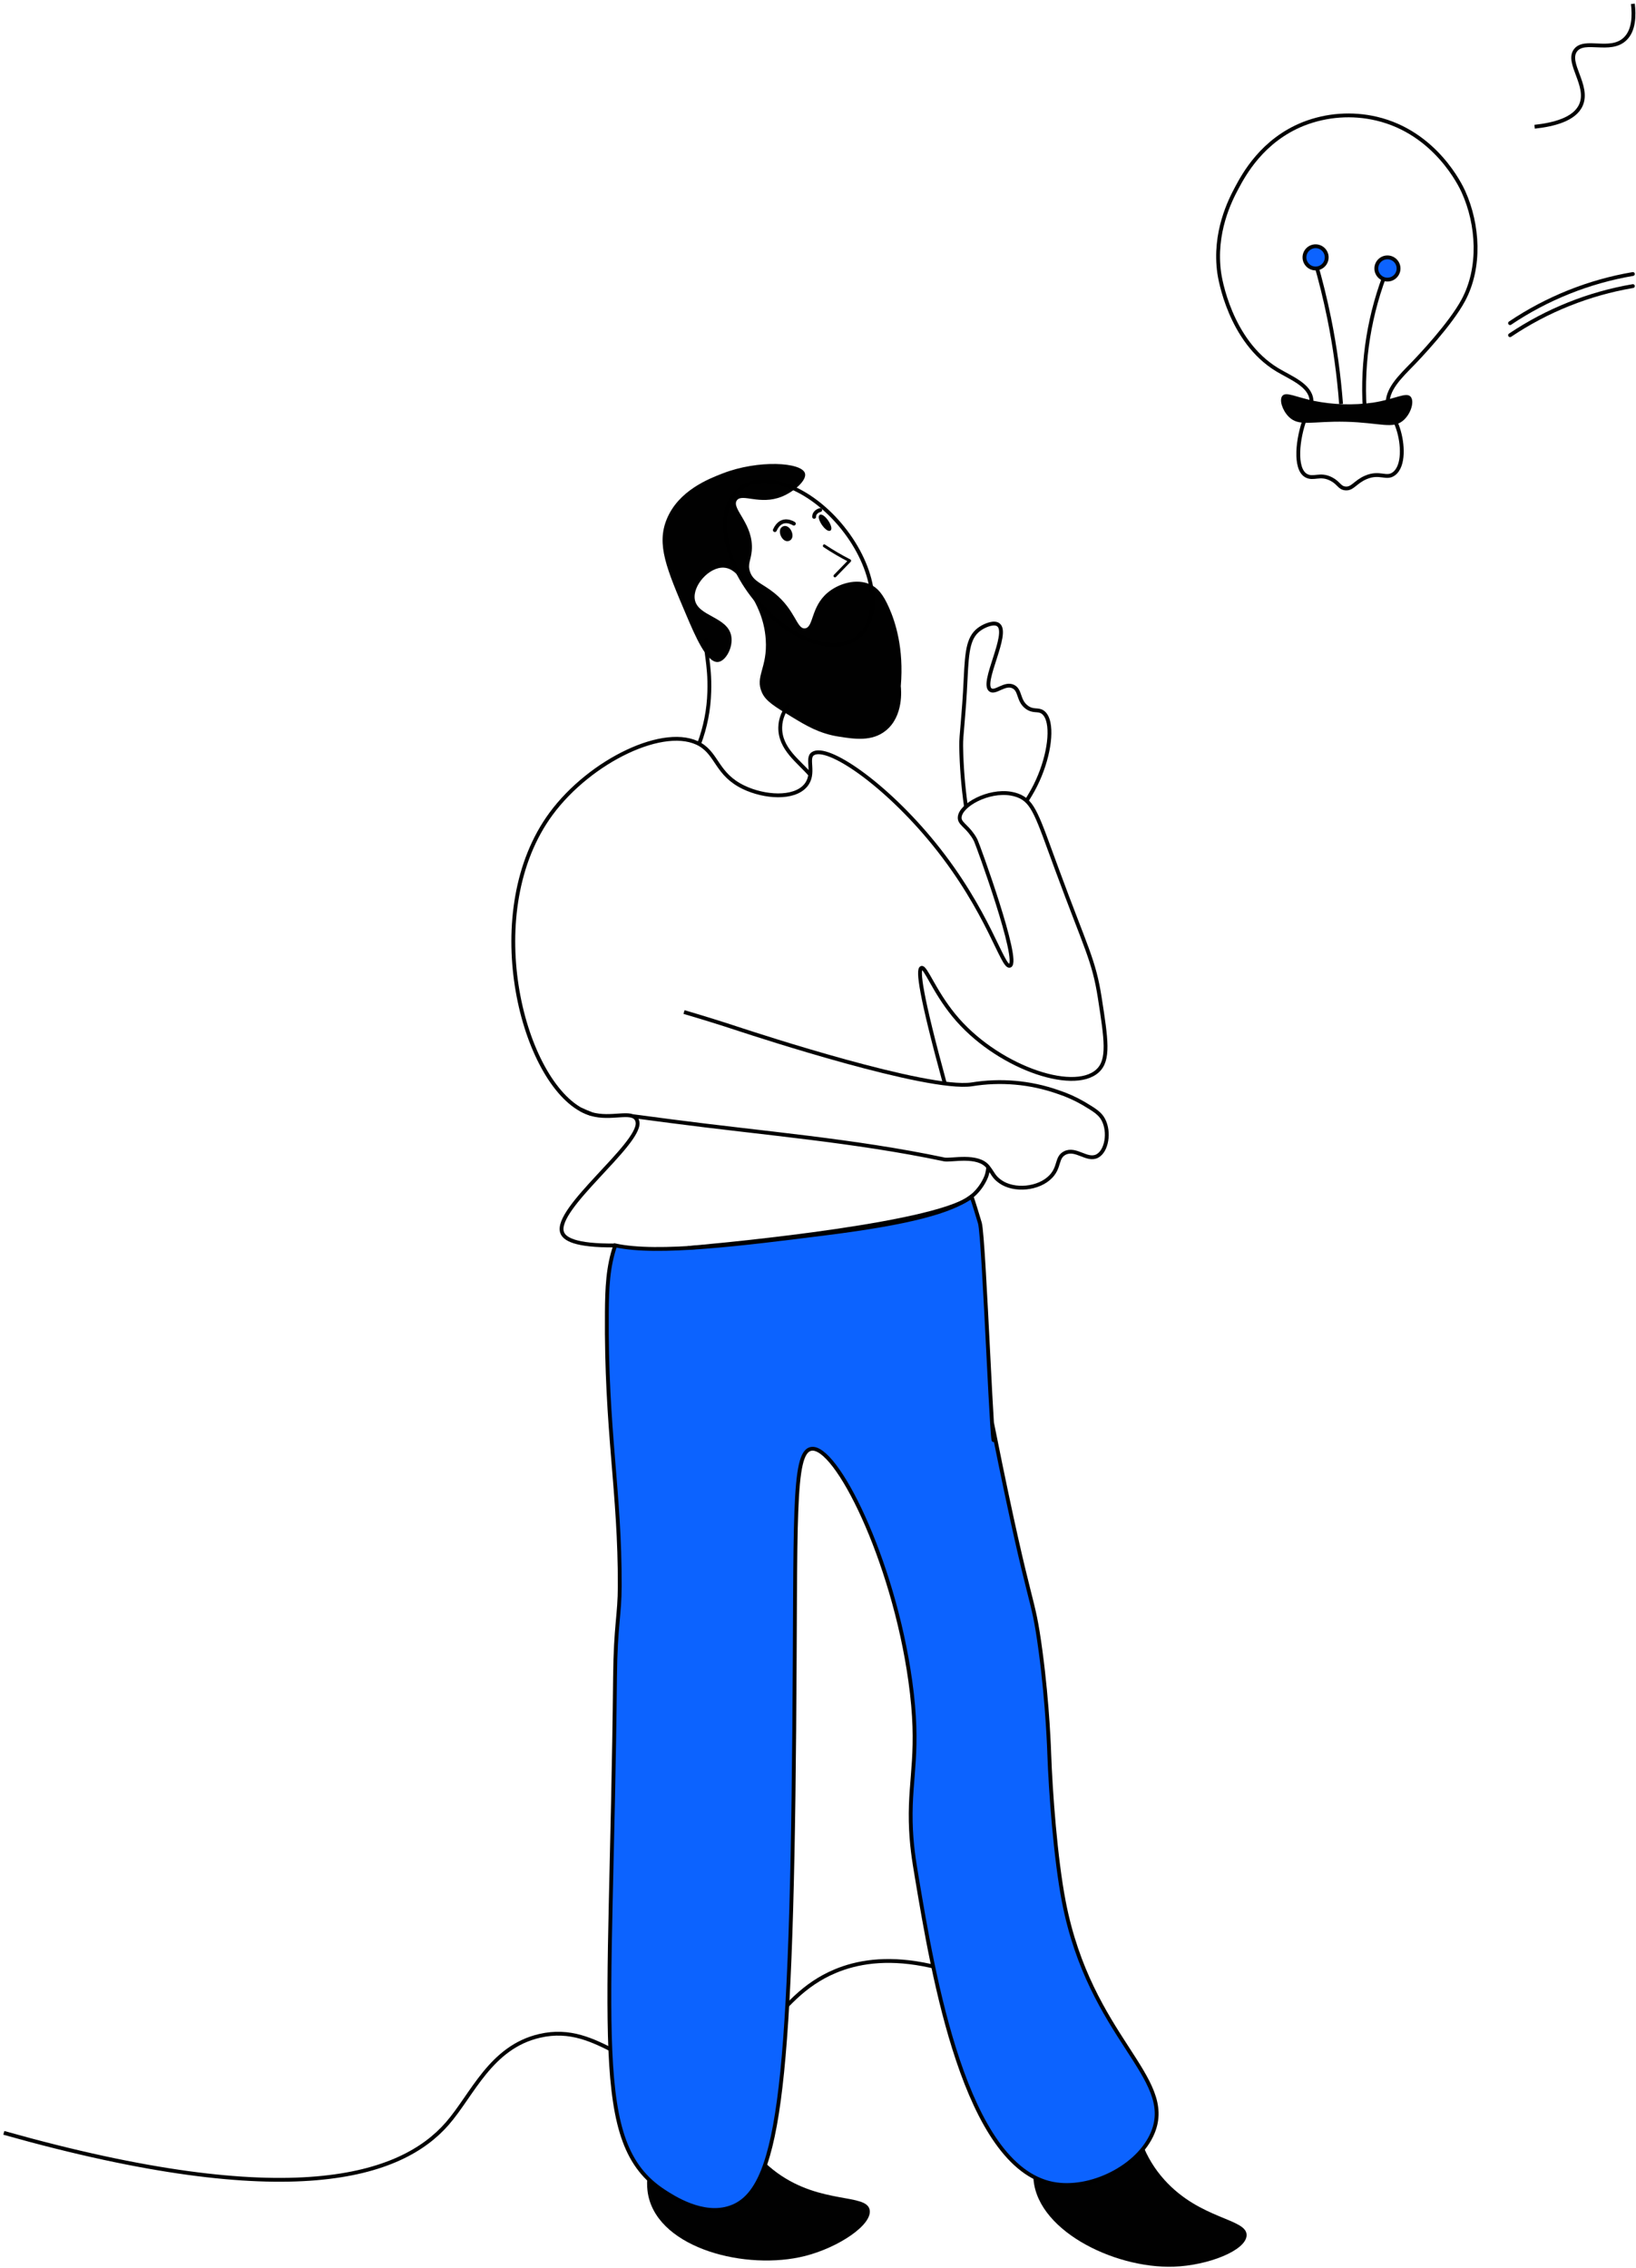 <svg width="427" height="592" viewBox="0 0 427 592" fill="none" xmlns="http://www.w3.org/2000/svg">
<path d="M277.375 552.253C273.432 555.988 270.289 561.053 269.775 566.212C269.723 566.708 269.697 567.207 269.698 567.706C269.698 581.767 290.542 592.195 306.362 591.649C315.297 591.338 325.26 587.428 325.37 583.457C325.493 579.036 313.309 579.445 303.889 568.955C301.379 566.172 299.412 562.943 298.089 559.437C295.616 553.045 295.64 547.914 291.497 546.572C288.877 545.731 285.375 546.649 281.975 548.71L277.375 552.253Z" fill="#010101"/>
<path d="M173.48 556.486C170.419 560.976 168.419 566.584 168.99 571.735C169.044 572.231 169.124 572.725 169.231 573.212C172.227 586.951 194.786 592.743 210.141 588.853C218.806 586.657 227.716 580.731 226.985 576.821C226.169 572.474 214.332 575.453 202.904 567.196C199.865 565.005 197.26 562.267 195.222 559.123C191.455 553.409 190.406 548.376 186.059 547.943C183.317 547.674 180.104 549.311 177.206 552.025L173.48 556.486Z" fill="#010101"/>
<path d="M279.479 530.189C247.744 509.262 229.177 509.838 217.994 514.515C201.19 521.552 199.027 538.723 181.831 541.046C164.721 543.348 156.782 527.707 140.844 531.401C128.036 534.368 123.33 546.743 116.734 554.307C104.738 568.049 76.045 577.853 1.001 556.719" stroke="black" stroke-miterlimit="10"/>
<path d="M235.11 179.108C235.951 169.169 233.674 162.316 232.061 158.659C230.449 155.002 229.017 153.423 227.164 152.566C223.584 150.896 218.862 152.272 215.951 154.753C211.596 158.472 212.372 163.761 210.103 164.014C207.915 164.255 207.69 159.276 202.058 154.753C198.935 152.243 196.576 151.823 195.723 149.145C195.099 147.19 195.988 146.264 196.209 143.782C196.833 136.807 190.805 132.803 192.311 130.623C193.646 128.688 198.307 131.929 204.009 129.648C207.25 128.354 210.621 125.358 210.103 123.554C209.262 120.635 197.948 119.962 188.654 123.554C184.98 124.978 177.115 128.011 174.03 135.496C171.291 142.141 173.936 148.353 179.148 160.602C181.458 166.027 184.482 173.129 187.433 172.79C189.429 172.557 191.429 168.937 190.85 165.965C189.862 160.921 182.066 160.904 181.344 156.459C180.76 152.868 185.042 147.974 188.899 148.17C191.907 148.325 193.797 151.533 195.964 155.235C197.237 157.402 199.495 161.357 199.862 166.933C200.356 174.386 196.952 176.569 198.886 180.81C199.895 183.026 202.152 184.402 206.686 187.145C210.433 189.422 213.87 191.479 218.874 192.263C222.955 192.908 227.604 193.634 231.212 190.692C235.906 186.908 235.2 179.924 235.11 179.108Z" fill="#010101"/>
<path d="M160.524 437.773C159.549 531.71 154.059 559.31 173.141 571.889C175.634 573.522 183.487 578.71 190.691 576.163C202.936 571.84 206.479 547.714 207.299 451.573C207.777 396.227 206.826 379.178 211.675 378.194C218.115 376.888 233.14 406.912 237.593 438.781C240.16 457.148 237.458 463.601 237.703 475.446C237.829 481.458 238.585 485.825 239.274 489.948C243.552 515.466 251.927 565.481 274.743 569.992C284.433 571.906 297.122 565.694 300.865 556.694C306.918 542.11 284.539 532.033 277.653 496.344C275.47 485.013 274.221 467.887 273.853 457.712C273.853 457.712 273.494 445.148 271.596 431.043C269.392 414.663 269.335 423.112 259.478 374.154C259.192 387.374 256.882 323.036 255.752 319.248C254.935 316.558 254.266 314.285 253.58 312.31C248.274 316.252 237.18 319.203 216.03 321.881C193.459 324.738 171.659 327.489 160.59 325.077C158.635 330.595 158.439 336.415 158.39 342.525C158.137 373.484 161.843 389.239 161.753 414.006C161.749 421.594 160.667 424.079 160.524 437.773Z" fill="#0C63FF" stroke="black" stroke-miterlimit="10"/>
<path d="M267.932 209.018C268.34 208.394 268.662 207.842 268.911 207.43C272.781 201.006 274.581 193.084 273.687 188.72C273.409 187.357 272.87 186.341 272.054 185.822C270.83 185.059 269.691 185.822 268.03 184.626C265.695 182.929 266.397 180.255 264.544 179.259C262.336 178.072 259.834 181.002 258.528 180.1C255.94 178.325 263.479 165.382 260.601 163.113C259.544 162.272 257.381 163.113 256.111 163.892C252.748 165.961 252.389 169.606 252.03 177.206C251.577 187.108 250.805 192.026 250.867 194.72C250.953 200.03 251.376 205.329 252.132 210.585" stroke="black" stroke-miterlimit="10"/>
<path d="M362.224 105.99C361.706 101.786 365.49 98.308 368.8 94.888C370.355 93.276 378.575 84.647 381.947 78.341C386.514 69.799 385.853 58.644 381.947 50.011C381.249 48.472 374.698 34.611 359.278 30.971C352.934 29.483 346.289 29.957 340.221 32.33C329.421 36.632 324.629 45.62 322.768 49.101C321.107 52.219 316.731 60.681 318.233 71.317C318.384 72.391 320.964 88.998 333.335 96.496C336.804 98.598 341.906 100.496 342.286 104.345C342.453 105.941 341.67 106.512 340.653 109.17C338.649 114.439 337.796 122.365 340.878 124.129C342.833 125.251 344.478 123.5 347.453 125.035C349.449 126.067 349.547 127.288 351.07 127.484C353.029 127.72 353.686 125.79 356.518 124.598C360.167 123.067 361.771 125.137 363.771 123.692C366.535 121.696 366.196 115.79 364.906 111.904C363.82 108.504 362.514 108.288 362.224 105.99Z" stroke="black" stroke-miterlimit="10"/>
<path d="M179.476 325.743H179.521C183.403 325.408 238.929 320.539 252.039 313.327C252.587 313.034 253.106 312.689 253.59 312.298C255.291 310.896 256.614 309.09 257.439 307.045C257.712 306.268 257.871 305.455 257.912 304.633" stroke="black" stroke-miterlimit="10"/>
<path d="M246.605 282.826C240.246 259.561 239.462 253.03 240.511 252.642C241.56 252.255 243.695 258.565 248.972 265.034C259.727 278.222 279.96 285.442 286.449 279.54C289.568 276.711 288.731 271.299 287.053 260.499C285.51 250.553 283.453 247.54 275.874 226.957C270.719 212.965 269.752 209.137 265.596 207.615C265.051 207.414 264.488 207.265 263.915 207.17C257.919 206.121 250.625 210.194 250.482 213.357C250.405 214.908 252.115 215.455 253.846 217.986C253.988 218.19 254.135 218.394 254.278 218.647C254.278 218.647 254.503 219.01 254.686 219.398C255.119 220.214 266.376 251.079 263.564 252.083C261.65 252.757 258.082 237.92 243.805 220.304C231.062 204.582 215.92 194.235 212.161 196.733C210.324 197.958 212.895 201.945 210.263 205.043C207.181 208.655 199.5 208.092 194.116 205.517C187.149 202.186 187.255 197.015 182.777 194.358C173.765 189.011 154.076 198.517 143.839 212.402C125.186 237.708 135.945 280.973 151.639 289.646C152.48 290.121 153.371 290.5 154.296 290.777C159.549 292.303 164.826 289.768 166.169 292.201C166.311 292.46 166.394 292.747 166.414 293.042C166.9 298.817 144.668 315.491 146.7 321.65C147.243 323.307 149.88 325.205 160.578 325.086" stroke="black" stroke-miterlimit="10"/>
<path d="M151.667 289.645C152.522 290.045 153.405 290.416 154.316 290.759" stroke="black" stroke-miterlimit="10"/>
<path d="M165.223 291.348L175.211 292.662C198.982 295.785 222.965 297.674 246.446 302.633C248.189 303.005 255.266 301.18 257.911 304.629C259.291 306.425 259.319 307.168 261.062 308.417C264.638 310.976 271.156 310.421 274.323 307.041C276.638 304.564 275.695 302.144 277.883 300.984C280.805 299.47 283.727 303.156 286.393 301.744C288.874 300.429 289.658 295.503 287.997 292.307C287.127 290.613 285.695 289.752 282.833 288.034C280.69 286.79 278.422 285.775 276.066 285.005C268.864 282.488 261.147 281.813 253.618 283.042C242.014 284.723 197.353 270.091 193.52 268.838C187.365 266.797 182.353 265.291 178.529 264.165" stroke="black" stroke-miterlimit="10"/>
<path d="M197.008 156.19C188.454 145.551 186.651 132.801 192.98 127.711C199.31 122.622 211.376 127.121 219.93 137.76C228.484 148.399 230.287 161.15 223.957 166.239C217.627 171.328 205.562 166.829 197.008 156.19Z" stroke="black" stroke-miterlimit="10"/>
<path d="M184.419 166.435C183.745 169.292 185.382 172.966 185.125 180.586C184.997 185.227 184.097 189.815 182.463 194.161" stroke="black" stroke-miterlimit="10"/>
<path d="M205.923 183.806C204.698 185.52 203.694 187.389 203.645 189.838C203.531 195.516 208.592 198.793 211.498 202.246" stroke="black" stroke-miterlimit="10"/>
<path d="M426.184 71.522C414.711 73.479 403.784 77.85 394.127 84.346" stroke="black" stroke-miterlimit="10" stroke-linecap="round"/>
<path d="M426.184 74.677C414.711 76.634 403.785 81.004 394.127 87.497" stroke="black" stroke-miterlimit="10" stroke-linecap="round"/>
<path d="M426.182 1C426.533 3.988 426.521 8.012 424.043 10.261C420.19 13.775 413.578 10.053 411.223 13.118C408.721 16.384 414.835 22.31 412.648 27.367C411.015 31.179 405.46 32.547 400.538 33.081" stroke="black" stroke-miterlimit="10"/>
<path d="M362.125 70.081C357.45 81.679 355.422 94.175 356.19 106.656" stroke="black" stroke-miterlimit="10"/>
<path d="M343.371 68.656C344.664 73.126 345.881 77.962 346.93 83.142C348.422 90.51 349.454 97.963 350.02 105.46" stroke="black" stroke-miterlimit="10"/>
<path d="M362.125 72.983C360.523 72.983 359.223 71.683 359.223 70.081C359.223 68.478 360.523 67.179 362.125 67.179C363.728 67.179 365.027 68.478 365.027 70.081C365.027 71.683 363.728 72.983 362.125 72.983Z" fill="#0C63FF" stroke="black" stroke-miterlimit="10"/>
<path d="M343.371 70.081C341.769 70.081 340.469 68.782 340.469 67.179C340.469 65.577 341.769 64.277 343.371 64.277C344.974 64.277 346.273 65.577 346.273 67.179C346.273 68.782 344.974 70.081 343.371 70.081Z" fill="#0C63FF" stroke="black" stroke-miterlimit="10"/>
<path d="M368.184 103.557C367.037 102.223 364.221 104.19 358.331 105.1C353.196 105.816 347.977 105.656 342.895 104.627C338.148 103.627 335.662 102.178 334.703 103.321C333.817 104.374 334.703 107.121 336.364 108.782C339.066 111.476 342.389 109.876 351.205 110.088C360.344 110.308 363.617 112.182 366.405 109.614C368.311 107.855 369.201 104.745 368.184 103.557Z" fill="#010101"/>
<path d="M206.047 141.142C204.202 141.983 202.5 138.244 204.345 137.408C206.19 136.571 207.892 140.301 206.047 141.142Z" fill="#010101"/>
<path d="M216.745 138.489C215.647 139.24 212.851 135.163 213.945 134.408C215.039 133.653 217.834 137.738 216.745 138.489Z" fill="#010101"/>
<path d="M215.331 142.154C217.463 143.577 219.677 144.873 221.96 146.036C222.046 146.089 222.108 146.174 222.132 146.273C222.156 146.372 222.139 146.476 222.086 146.562C222.071 146.587 222.054 146.611 222.033 146.632L218.185 150.599C217.846 150.95 217.307 150.415 217.646 150.064L221.499 146.097L221.576 146.689C219.293 145.525 217.08 144.229 214.948 142.807C214.544 142.538 214.923 141.885 215.331 142.154Z" fill="#010101"/>
<path d="M214.082 133.129C214.082 133.129 212.49 133.455 212.49 134.908" stroke="black" stroke-miterlimit="10" stroke-linecap="round"/>
<path d="M207.197 136.688C207.197 136.688 203.969 134.488 202.234 138.374" stroke="black" stroke-miterlimit="10" stroke-linecap="round"/>
</svg>
